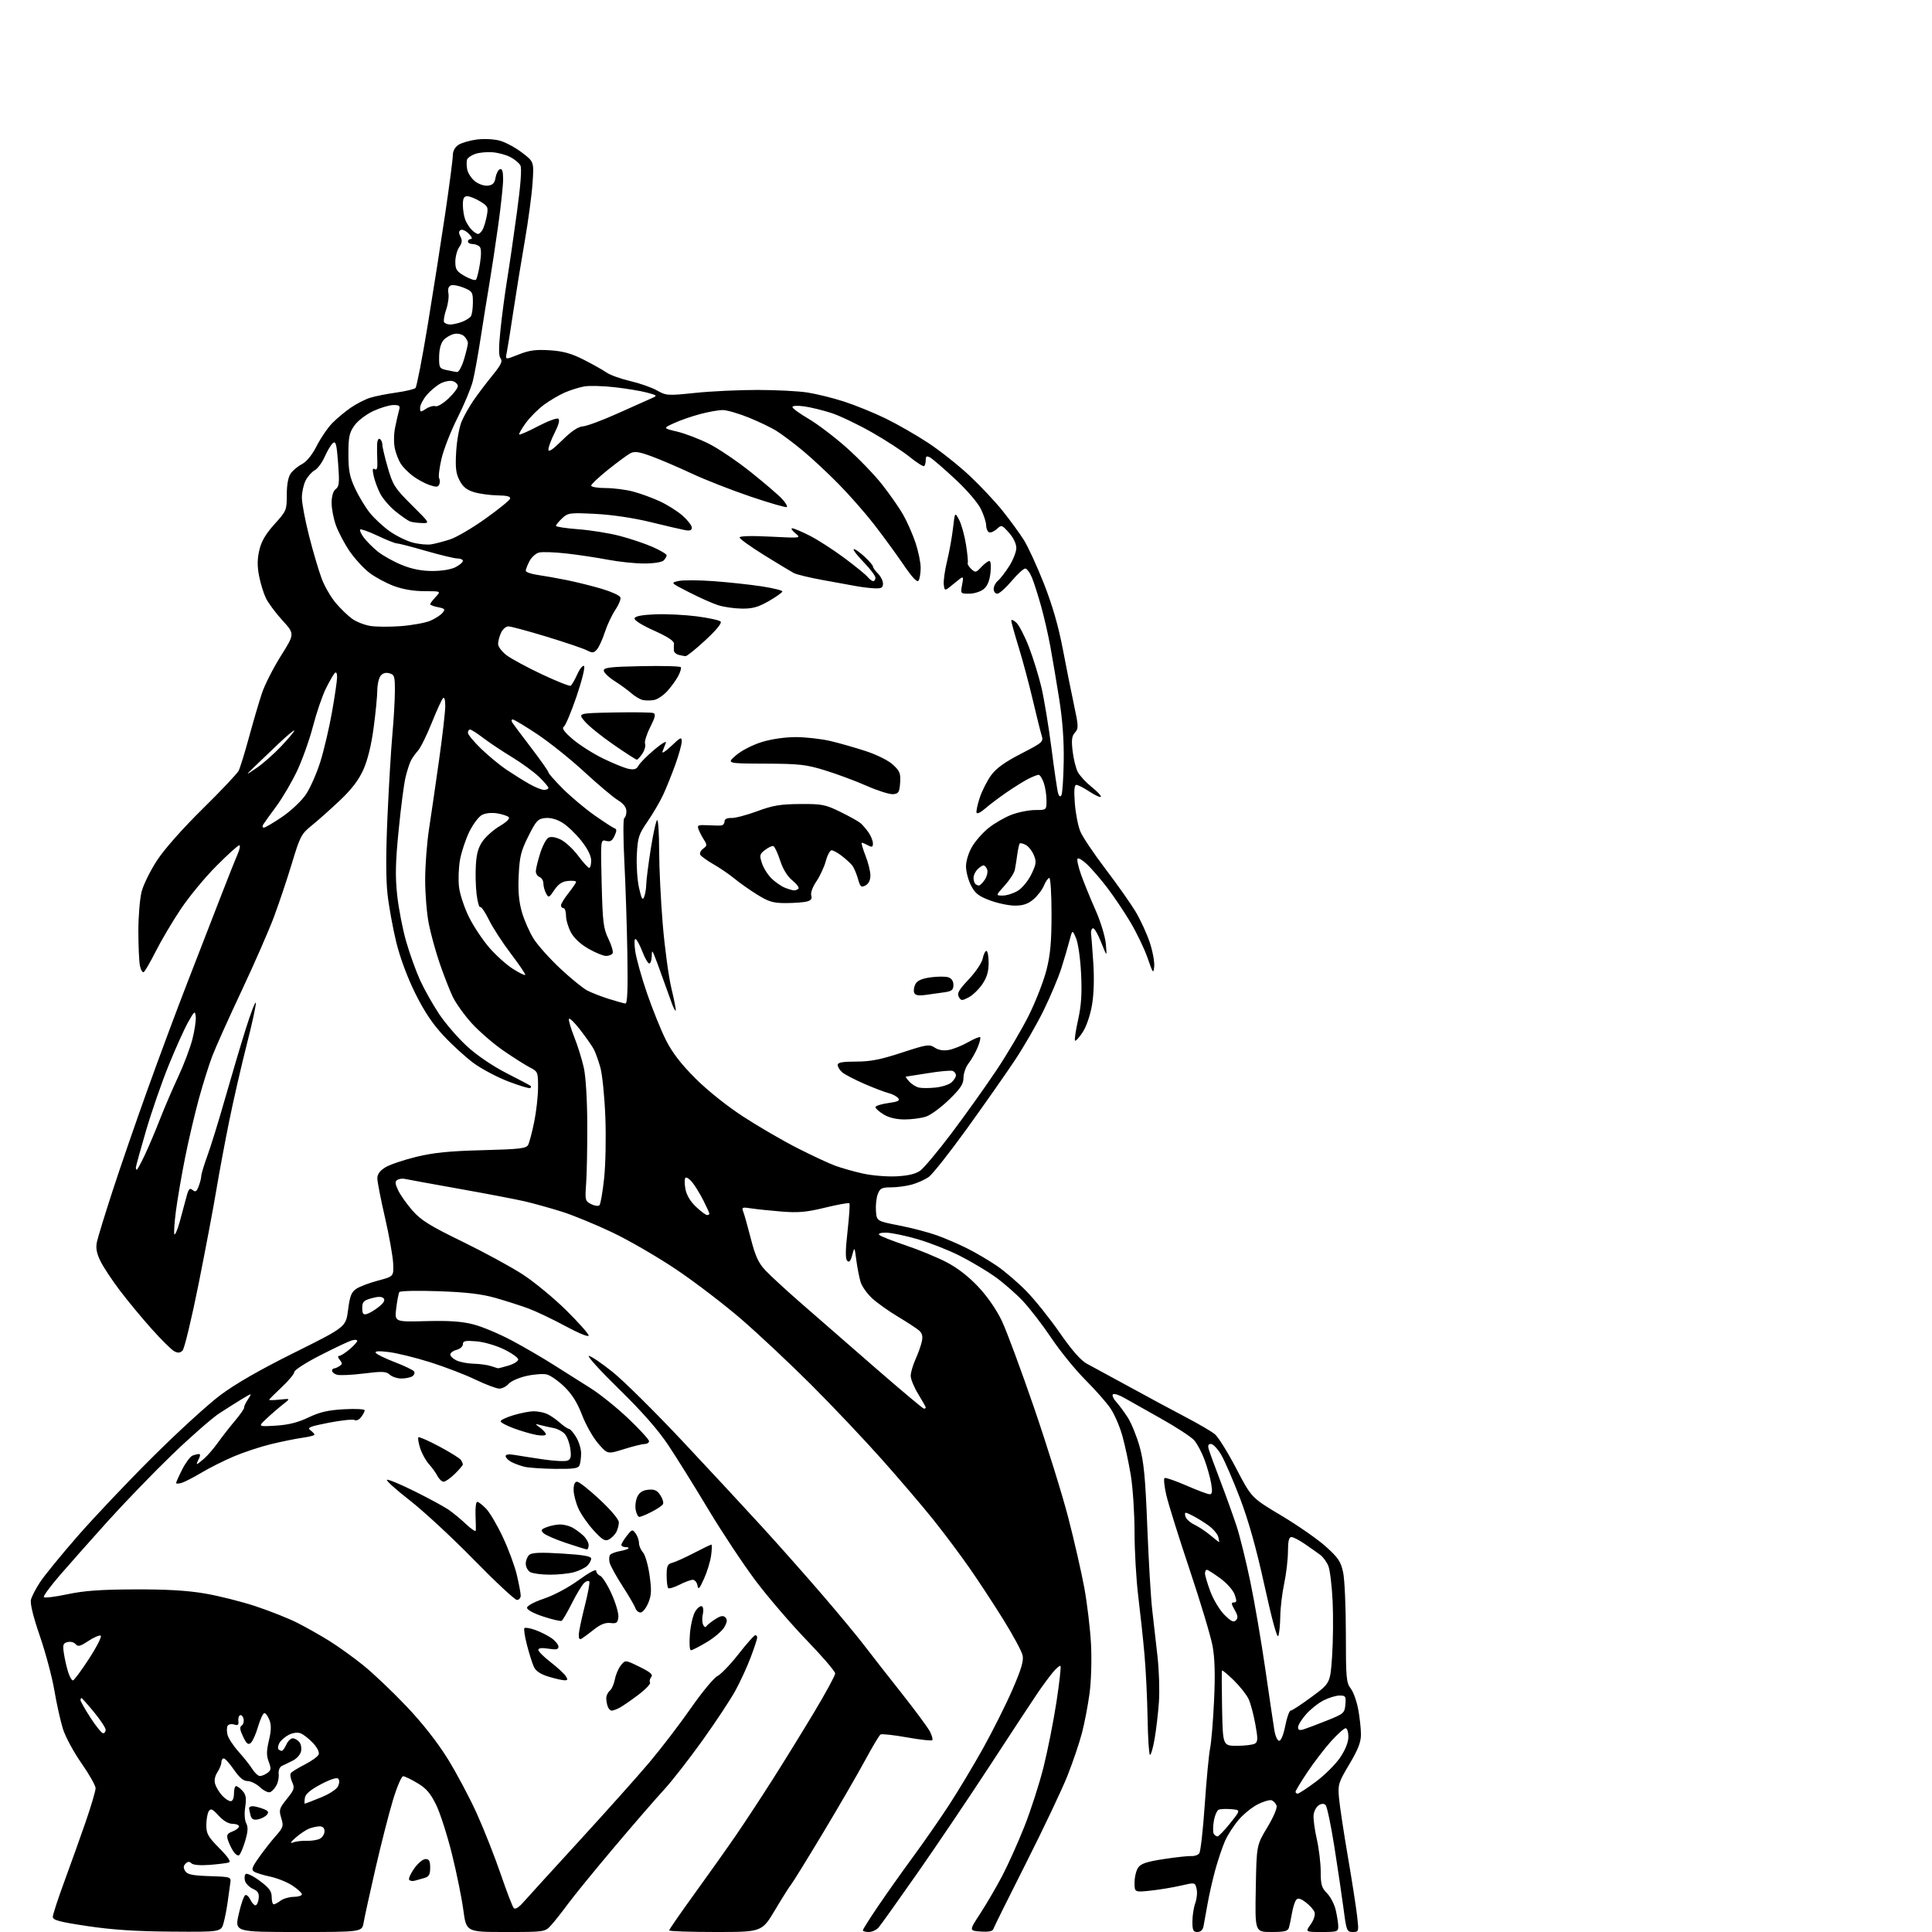 <?xml version="1.0" encoding="UTF-8" standalone="no"?>
<svg 
  version="1.1" 
  xmlns="http://www.w3.org/2000/svg" 
  xmlns:xlink="http://www.w3.org/1999/xlink" 
  xmlns:svg="http://www.w3.org/2000/svg"
  xmlns:rdf="http://www.w3.org/1999/02/22-rdf-syntax-ns#"
  xmlns:cc="http://creativecommons.org/ns#"
  xmlns:dc="http://purl.org/dc/elements/1.1/"
  viewBox="0 0 768 768"
  width="768"
  height="768"
>
<style>svg {background-color: white; }</style>"
<path stroke="none" fill="black" fill-rule="evenodd" d="M68.21,767.85C54.07,767.75 44.61,767.13 34.75,765.65C23.58,763.98 21.00,763.29 21.00,761.97C21.00,761.08 23.06,754.76 25.58,747.92C28.09,741.09 31.92,730.39 34.08,724.14C36.23,717.89 38.00,711.91 38.00,710.86C38.00,709.80 35.47,705.33 32.38,700.91C29.29,696.50 25.96,690.33 24.99,687.19C24.02,684.06 22.50,677.23 21.62,672.00C20.74,666.77 18.15,657.06 15.86,650.40C13.19,642.63 11.92,637.44 12.31,635.88C12.65,634.55 14.31,631.36 16.01,628.80C17.71,626.24 24.32,618.15 30.70,610.82C37.08,603.49 50.44,589.38 60.40,579.46C70.35,569.53 82.55,558.37 87.50,554.65C93.55,550.11 103.22,544.55 117.00,537.70C137.50,527.50 137.50,527.50 138.37,520.69C139.09,515.11 139.69,513.60 141.69,512.28C143.03,511.40 146.92,509.94 150.32,509.04C156.50,507.40 156.50,507.40 156.29,502.28C156.17,499.47 154.71,491.24 153.04,484.01C151.37,476.77 150.00,469.76 150.00,468.41C150.00,466.74 151.01,465.36 153.21,464.02C154.97,462.95 160.48,461.08 165.46,459.87C172.37,458.19 178.57,457.56 191.78,457.22C206.54,456.84 209.18,456.53 209.94,455.12C210.43,454.21 211.51,450.09 212.35,445.98C213.19,441.87 213.88,435.69 213.88,432.25C213.90,426.22 213.78,425.94 210.70,424.36C208.94,423.46 204.20,420.46 200.17,417.69C196.14,414.91 190.43,409.98 187.48,406.72C184.54,403.46 181.14,398.71 179.93,396.15C178.72,393.59 176.41,387.68 174.80,383.00C173.20,378.32 171.23,371.20 170.44,367.16C169.65,363.13 169.00,355.25 169.01,349.66C169.01,344.07 169.70,335.00 170.55,329.50C171.39,324.00 173.19,311.67 174.54,302.09C175.89,292.51 177.00,282.86 177.00,280.64C177.00,278.17 176.64,276.97 176.09,277.55C175.58,278.07 173.56,282.52 171.59,287.43C169.62,292.34 167.17,297.29 166.13,298.43C165.10,299.57 163.81,301.40 163.27,302.50C162.73,303.60 161.80,306.52 161.20,309.00C160.59,311.48 159.37,320.88 158.48,329.91C157.19,342.93 157.07,348.31 157.90,355.96C158.48,361.26 160.09,369.53 161.48,374.33C162.87,379.14 165.34,386.01 166.97,389.60C168.60,393.19 172.00,399.23 174.51,403.02C177.03,406.81 182.03,412.60 185.62,415.89C189.58,419.52 195.77,423.73 201.33,426.58C206.37,429.16 210.69,431.44 210.92,431.64C211.15,431.84 211.10,432.24 210.81,432.52C210.52,432.81 206.62,431.64 202.13,429.93C197.64,428.21 191.38,424.90 188.23,422.57C185.08,420.24 179.71,415.34 176.30,411.68C171.92,406.99 168.59,401.99 165.02,394.76C161.91,388.47 159.00,380.63 157.51,374.50C156.17,369.00 154.61,360.48 154.06,355.56C153.38,349.58 153.37,339.31 154.03,324.56C154.57,312.43 155.45,297.77 155.97,292.00C156.50,286.23 156.95,278.51 156.97,274.87C157.00,268.82 156.80,268.18 154.75,267.63C153.27,267.24 152.07,267.60 151.25,268.71C150.56,269.63 149.99,272.21 149.98,274.44C149.97,276.67 149.32,283.35 148.53,289.27C147.60,296.22 146.15,302.14 144.44,305.96C142.57,310.12 139.79,313.76 135.10,318.19C131.43,321.66 126.42,326.12 123.96,328.11C119.78,331.48 119.28,332.44 116.06,343.11C114.17,349.37 110.94,359.00 108.89,364.50C106.83,370.00 101.02,383.27 95.97,394.00C90.92,404.73 85.71,416.33 84.39,419.79C83.07,423.25 80.67,430.90 79.05,436.79C77.44,442.68 74.99,453.12 73.61,460.00C72.23,466.88 70.58,476.47 69.94,481.31C69.31,486.16 69.04,490.37 69.34,490.67C69.64,490.97 70.56,488.80 71.39,485.86C72.21,482.91 73.39,478.55 74.00,476.18C74.92,472.60 75.36,472.06 76.54,473.03C77.70,473.99 78.16,473.71 78.98,471.54C79.54,470.07 80.00,468.25 80.00,467.49C80.00,466.73 81.12,463.05 82.48,459.31C83.85,455.56 86.99,445.40 89.46,436.71C91.93,428.03 95.61,415.66 97.63,409.21C99.65,402.77 101.47,397.99 101.68,398.60C101.89,399.20 100.29,406.63 98.12,415.10C95.96,423.57 92.81,437.25 91.14,445.50C89.46,453.75 87.15,466.12 86.00,473.00C84.86,479.88 81.67,496.75 78.92,510.50C76.16,524.25 73.31,536.11 72.57,536.85C71.58,537.85 70.73,537.92 69.26,537.14C68.17,536.56 64.15,532.58 60.31,528.29C56.47,524.01 50.77,517.12 47.65,513.00C44.52,508.88 41.03,503.59 39.90,501.26C38.42,498.23 38.03,496.10 38.51,493.76C38.88,491.97 41.68,482.85 44.72,473.50C47.76,464.15 54.02,446.00 58.63,433.16C63.24,420.32 70.36,401.19 74.46,390.66C78.55,380.12 84.34,365.20 87.32,357.50C90.29,349.80 93.47,341.81 94.38,339.75C95.28,337.69 95.62,336.00 95.12,336.00C94.63,336.00 90.54,339.69 86.04,344.21C81.53,348.72 75.14,356.46 71.84,361.40C68.53,366.35 64.08,373.87 61.94,378.12C59.80,382.37 57.65,386.10 57.15,386.41C56.65,386.72 55.96,385.57 55.62,383.86C55.28,382.15 55.00,375.95 55.00,370.09C55.00,364.23 55.59,357.17 56.31,354.39C57.03,351.61 59.81,346.00 62.49,341.92C65.39,337.50 72.70,329.25 80.58,321.50C87.85,314.35 94.28,307.54 94.87,306.37C95.46,305.19 97.32,299.19 98.99,293.02C100.67,286.86 102.96,279.04 104.09,275.66C105.21,272.27 108.62,265.56 111.65,260.73C117.17,251.97 117.17,251.97 112.24,246.58C109.53,243.61 106.56,239.60 105.65,237.67C104.73,235.73 103.52,231.75 102.96,228.82C102.23,225.02 102.27,222.11 103.10,218.61C103.93,215.13 105.66,212.19 109.13,208.35C113.87,203.13 114.00,202.81 114.00,196.71C114.00,192.65 114.55,189.66 115.56,188.22C116.42,186.99 118.44,185.31 120.06,184.47C121.91,183.51 124.08,180.83 125.91,177.23C127.51,174.08 130.31,169.99 132.13,168.15C133.95,166.30 137.25,163.56 139.47,162.04C141.69,160.53 145.07,158.78 147.00,158.16C148.93,157.54 153.60,156.60 157.40,156.07C161.19,155.54 164.69,154.71 165.17,154.23C165.65,153.75 167.86,142.36 170.07,128.93C172.28,115.49 175.41,95.50 177.04,84.50C178.66,73.50 180.00,63.27 180.00,61.77C180.00,60.05 180.83,58.51 182.25,57.58C183.49,56.78 186.76,55.82 189.53,55.46C192.33,55.09 196.35,55.29 198.63,55.90C200.88,56.51 204.86,58.64 207.49,60.65C212.28,64.30 212.28,64.30 211.69,72.90C211.36,77.63 209.96,88.03 208.57,96.01C207.18,103.99 205.13,116.59 204.02,124.01C202.91,131.43 201.74,138.75 201.42,140.27C200.83,143.04 200.83,143.04 206.17,140.92C210.38,139.24 212.96,138.89 218.50,139.24C223.83,139.58 227.05,140.47 232.00,142.97C235.57,144.78 239.65,147.07 241.06,148.06C242.47,149.06 246.70,150.58 250.46,151.46C254.22,152.33 259.03,154.01 261.15,155.20C264.86,157.29 265.42,157.32 276.36,156.18C282.61,155.53 293.75,155.00 301.11,155.01C308.48,155.01 317.43,155.47 321.00,156.03C324.57,156.59 331.10,158.20 335.50,159.62C339.90,161.04 347.30,164.05 351.95,166.30C356.59,168.56 364.24,172.94 368.95,176.04C373.65,179.14 381.05,185.00 385.39,189.07C389.73,193.14 395.67,199.45 398.58,203.11C401.50,206.76 405.26,211.92 406.94,214.56C408.62,217.21 412.23,225.05 414.96,231.98C418.35,240.60 420.73,248.85 422.49,258.05C423.90,265.45 425.92,275.54 426.98,280.47C428.74,288.69 428.77,289.59 427.31,291.21C426.06,292.59 425.86,294.17 426.38,298.57C426.74,301.65 427.66,305.37 428.42,306.84C429.17,308.30 431.67,311.01 433.96,312.85C436.26,314.69 437.89,316.45 437.59,316.75C437.29,317.05 435.24,316.10 433.04,314.65C430.84,313.19 428.52,312.00 427.88,312.00C427.05,312.00 426.87,314.09 427.26,319.31C427.57,323.34 428.55,328.38 429.45,330.52C430.34,332.67 434.85,339.39 439.47,345.46C444.09,351.53 449.46,359.14 451.40,362.37C453.33,365.61 455.87,371.10 457.03,374.58C458.19,378.06 458.99,382.39 458.81,384.21C458.52,387.24 458.31,386.97 456.18,380.80C454.91,377.12 451.75,370.58 449.17,366.28C446.58,361.97 442.38,355.76 439.83,352.47C437.29,349.19 433.82,345.18 432.11,343.57C430.41,341.96 428.72,340.94 428.36,341.31C428.00,341.67 428.63,344.56 429.76,347.73C430.89,350.90 433.45,357.18 435.45,361.68C437.49,366.28 439.30,372.19 439.58,375.18C440.07,380.50 440.07,380.50 437.69,374.50C436.38,371.20 434.90,368.73 434.40,369.00C433.91,369.27 433.59,370.18 433.71,371.00C433.82,371.82 434.22,377.03 434.59,382.56C435.02,388.94 434.83,395.17 434.08,399.56C433.38,403.62 431.84,408.10 430.37,410.34C428.98,412.45 427.62,413.95 427.34,413.67C427.06,413.39 427.60,409.68 428.55,405.43C429.83,399.65 430.14,395.01 429.75,387.10C429.47,381.16 428.59,374.96 427.76,373.00C426.28,369.50 426.28,369.50 425.11,374.00C424.47,376.48 423.01,381.43 421.87,385.00C420.73,388.57 417.61,396.00 414.93,401.50C412.25,407.00 407.06,416.00 403.40,421.50C399.74,427.00 391.15,439.25 384.32,448.72C377.48,458.19 370.68,466.80 369.20,467.86C367.71,468.91 364.70,470.27 362.50,470.88C360.30,471.49 356.58,471.99 354.23,471.99C350.51,472.00 349.82,472.35 348.93,474.69C348.36,476.17 348.04,479.19 348.20,481.39C348.50,485.40 348.50,485.40 357.50,487.16C362.45,488.13 369.20,489.90 372.50,491.09C375.80,492.28 381.20,494.61 384.50,496.27C387.80,497.92 393.07,501.02 396.21,503.15C399.35,505.28 404.66,509.83 408.01,513.26C411.37,516.69 417.35,524.16 421.30,529.86C426.10,536.76 429.67,540.83 432.00,542.07C433.93,543.09 441.57,547.25 449.00,551.31C456.43,555.38 466.55,560.83 471.50,563.42C476.45,566.01 481.59,569.02 482.92,570.11C484.25,571.20 488.08,577.34 491.42,583.75C497.50,595.40 497.50,595.40 509.33,602.45C515.83,606.33 523.78,611.86 526.99,614.74C531.97,619.21 532.99,620.74 533.92,625.04C534.51,627.82 535.00,638.79 535.00,649.41C535.00,666.92 535.18,668.96 536.91,671.16C537.96,672.50 539.31,676.24 539.91,679.48C540.51,682.72 541.00,687.21 541.00,689.47C541.00,692.55 539.86,695.48 536.38,701.32C532.01,708.67 531.79,709.38 532.28,714.79C532.57,717.93 534.14,728.38 535.79,738.00C537.44,747.62 539.10,758.31 539.49,761.75C540.19,767.91 540.16,768.00 537.74,768.00C535.40,768.00 535.23,767.57 534.08,758.75C533.41,753.66 531.76,742.54 530.42,734.04C529.07,725.53 527.52,718.12 526.96,717.56C526.27,716.87 525.39,716.89 524.22,717.62C523.28,718.22 522.36,719.91 522.18,721.39C522.00,722.87 522.57,727.19 523.43,730.99C524.29,734.79 525.00,740.64 525.00,743.99C525.00,749.17 525.38,750.47 527.51,752.60C528.89,753.98 530.45,756.99 530.98,759.30C531.52,761.61 531.96,764.51 531.98,765.75C532.00,767.86 531.58,768.00 525.43,768.00C518.86,768.00 518.86,768.00 521.00,765.00C522.23,763.27 522.89,761.23 522.56,760.18C522.24,759.18 520.68,757.40 519.08,756.22C516.88,754.59 515.95,754.37 515.22,755.29C514.69,755.95 513.95,758.30 513.58,760.50C513.20,762.70 512.66,765.29 512.38,766.25C511.96,767.68 510.69,768.00 505.37,768.00C498.87,768.00 498.87,768.00 499.19,750.75C499.50,733.50 499.50,733.50 503.78,726.40C506.28,722.24 507.80,718.65 507.45,717.73C507.12,716.86 506.25,715.93 505.53,715.65C504.81,715.37 502.36,716.06 500.09,717.19C497.82,718.31 494.37,721.09 492.42,723.36C490.47,725.64 488.02,729.42 486.98,731.77C485.94,734.13 484.20,739.30 483.10,743.27C482.01,747.25 480.61,753.42 479.99,757.00C479.37,760.58 478.66,764.51 478.41,765.75C478.13,767.17 477.23,768.00 475.98,768.00C474.32,768.00 474.00,767.32 474.00,763.82C474.00,761.52 474.52,758.22 475.15,756.47C475.78,754.73 476.01,752.17 475.66,750.78C475.03,748.26 475.03,748.26 469.43,749.56C466.35,750.27 460.94,751.17 457.42,751.55C451.00,752.23 451.00,752.23 451.00,748.34C451.00,746.20 451.65,743.52 452.44,742.39C453.54,740.81 455.90,740.03 462.69,739.00C467.53,738.26 472.46,737.73 473.64,737.81C474.82,737.89 476.21,737.41 476.73,736.73C477.25,736.05 478.22,727.40 478.90,717.50C479.58,707.60 480.53,697.48 481.03,695.00C481.53,692.52 482.24,683.95 482.61,675.93C483.09,665.83 482.91,659.24 482.04,654.43C481.35,650.62 477.24,636.92 472.91,624.00C468.58,611.08 464.39,597.69 463.61,594.25C462.82,590.82 462.52,587.80 462.93,587.54C463.35,587.28 467.25,588.63 471.59,590.52C475.94,592.42 480.10,593.98 480.84,593.99C481.86,594.00 482.01,592.99 481.47,589.75C481.08,587.41 479.87,583.12 478.79,580.20C477.71,577.29 475.85,573.81 474.66,572.49C473.47,571.16 467.55,567.29 461.50,563.90C455.45,560.51 448.84,556.79 446.82,555.63C444.80,554.48 442.81,553.86 442.40,554.27C441.99,554.67 442.58,556.02 443.70,557.25C444.82,558.49 446.90,561.30 448.32,563.50C449.73,565.70 451.84,570.88 453.00,575.00C454.70,581.05 455.29,587.23 456.07,607.00C456.60,620.48 457.48,635.33 458.03,640.00C458.57,644.67 459.52,653.00 460.13,658.50C460.75,664.00 461.00,672.13 460.69,676.56C460.38,681.00 459.60,687.63 458.96,691.31C458.32,694.98 457.49,697.80 457.11,697.57C456.73,697.33 456.31,690.70 456.18,682.82C456.04,674.94 455.48,663.55 454.93,657.50C454.39,651.45 453.28,641.11 452.47,634.53C451.66,627.95 451.00,616.47 451.00,609.03C450.99,601.59 450.33,591.45 449.52,586.50C448.71,581.55 447.19,574.46 446.15,570.75C445.12,567.03 442.97,562.09 441.38,559.78C439.80,557.46 435.31,552.37 431.41,548.48C427.51,544.58 421.46,537.15 417.97,531.95C414.48,526.75 409.35,520.08 406.56,517.13C403.78,514.18 398.80,509.84 395.50,507.49C392.20,505.15 385.90,501.41 381.50,499.18C377.10,496.95 369.51,493.97 364.64,492.56C359.76,491.15 354.16,490.00 352.19,490.00C349.97,490.00 348.96,490.35 349.55,490.92C350.07,491.43 354.77,493.28 360.00,495.04C365.23,496.79 372.54,499.81 376.25,501.74C380.64,504.02 385.08,507.47 388.95,511.60C392.62,515.52 396.20,520.73 398.32,525.23C400.20,529.23 405.92,544.65 411.02,559.50C416.12,574.35 422.24,594.00 424.62,603.17C427.00,612.34 429.88,624.94 431.03,631.17C432.17,637.40 433.37,647.45 433.69,653.50C434.02,659.80 433.77,668.21 433.11,673.17C432.47,677.94 431.11,685.03 430.08,688.94C429.06,692.84 426.49,700.42 424.38,705.77C422.27,711.12 414.86,726.75 407.92,740.50C400.97,754.25 395.10,766.09 394.87,766.81C394.59,767.71 393.00,768.03 389.83,767.81C385.19,767.50 385.19,767.50 389.76,760.50C392.27,756.65 396.20,749.90 398.50,745.50C400.79,741.10 404.73,732.33 407.24,726.00C409.75,719.67 413.16,709.07 414.83,702.43C416.49,695.78 418.80,684.14 419.96,676.54C421.12,668.95 421.84,662.51 421.57,662.24C421.30,661.97 419.95,663.10 418.56,664.75C417.17,666.40 414.39,670.17 412.39,673.12C410.38,676.08 401.98,688.85 393.73,701.50C385.48,714.15 372.43,733.50 364.74,744.50C357.04,755.50 350.06,765.29 349.22,766.25C348.38,767.21 346.63,768.00 345.35,768.00C344.06,768.00 343.00,767.70 343.00,767.33C343.00,766.96 345.77,762.57 349.16,757.58C352.55,752.59 358.80,743.77 363.04,738.00C367.28,732.23 373.69,723.00 377.27,717.50C380.86,712.00 386.93,701.88 390.77,695.00C394.60,688.12 399.86,677.64 402.44,671.70C405.98,663.57 406.98,660.19 406.50,658.02C406.16,656.44 402.74,650.09 398.91,643.92C395.08,637.76 388.99,628.46 385.37,623.28C381.75,618.09 375.32,609.49 371.07,604.17C366.82,598.85 357.53,587.98 350.43,580.00C343.33,572.02 330.71,558.70 322.39,550.39C314.06,542.08 301.68,530.47 294.88,524.57C288.07,518.68 276.43,509.77 269.00,504.76C261.57,499.76 250.10,493.09 243.50,489.95C236.90,486.81 227.82,483.07 223.32,481.65C218.81,480.24 212.22,478.40 208.67,477.57C205.11,476.75 193.27,474.48 182.35,472.54C171.43,470.59 161.76,468.83 160.86,468.62C159.96,468.41 158.65,468.60 157.95,469.03C156.95,469.65 157.02,470.52 158.30,473.22C159.19,475.09 161.76,478.71 164.01,481.27C167.37,485.09 170.92,487.29 183.80,493.56C192.44,497.77 203.25,503.65 207.84,506.64C212.42,509.63 220.19,516.03 225.09,520.87C229.99,525.71 234.00,530.23 234.00,530.91C234.00,531.61 230.04,530.00 224.75,527.14C219.66,524.39 213.03,521.24 210.00,520.12C206.97,519.01 201.12,517.13 197.00,515.96C191.47,514.38 185.53,513.68 174.39,513.28C166.08,512.98 159.04,513.14 158.74,513.62C158.44,514.10 157.89,516.98 157.51,520.00C156.83,525.50 156.83,525.50 169.33,525.17C178.50,524.93 183.52,525.27 188.16,526.46C191.64,527.35 198.54,530.25 203.50,532.90C208.45,535.54 215.95,539.91 220.18,542.61C224.40,545.30 230.94,549.43 234.71,551.79C238.48,554.15 245.26,559.60 249.78,563.91C254.30,568.22 258.00,572.25 258.00,572.87C258.00,573.49 257.21,574.01 256.25,574.01C255.29,574.02 251.57,574.94 248.00,576.06C241.50,578.10 241.50,578.10 237.78,573.80C235.73,571.44 232.85,566.35 231.38,562.50C229.52,557.62 227.39,554.22 224.36,551.27C221.96,548.94 218.83,546.74 217.40,546.38C215.96,546.02 212.32,546.28 209.31,546.96C206.29,547.63 203.09,549.04 202.19,550.09C201.29,551.14 199.63,552.00 198.50,552.00C197.37,552.00 193.08,550.38 188.97,548.41C184.86,546.43 176.77,543.33 171.00,541.51C165.22,539.69 157.84,537.87 154.60,537.47C150.58,536.97 148.92,537.07 149.37,537.78C149.72,538.36 153.16,540.03 157.00,541.50C160.84,542.97 164.27,544.63 164.62,545.20C164.97,545.76 164.64,546.62 163.88,547.10C163.12,547.58 161.19,547.98 159.58,547.98C157.97,547.99 155.89,547.31 154.95,546.46C153.49,545.13 152.02,545.07 144.53,546.00C139.74,546.59 134.96,546.81 133.91,546.47C132.86,546.14 132.00,545.45 132.00,544.93C132.00,544.42 132.34,543.99 132.75,543.98C133.16,543.98 134.15,543.56 134.94,543.06C136.13,542.31 136.15,541.88 135.06,540.58C134.29,539.65 134.18,539.00 134.80,539.00C135.38,539.00 137.23,537.83 138.92,536.41C140.62,534.99 142.00,533.45 142.00,533.00C142.00,532.54 140.99,532.48 139.75,532.86C138.51,533.23 132.89,535.90 127.25,538.78C121.61,541.66 117.00,544.63 117.00,545.37C117.00,546.12 114.75,548.83 112.00,551.40C109.25,553.98 107.00,556.24 107.00,556.44C107.00,556.65 108.91,556.61 111.25,556.36C115.50,555.91 115.50,555.91 112.56,558.21C110.94,559.47 108.01,561.99 106.06,563.82C102.50,567.14 102.50,567.14 109.60,566.72C114.66,566.41 118.39,565.48 122.60,563.47C127.13,561.31 130.41,560.55 136.75,560.20C141.29,559.95 144.99,560.14 144.97,560.62C144.95,561.11 144.31,562.33 143.53,563.35C142.76,564.37 141.62,564.88 140.99,564.49C140.36,564.10 135.76,564.58 130.77,565.54C123.21,567.01 121.97,567.51 123.35,568.51C124.26,569.18 125.00,569.98 125.00,570.30C125.00,570.62 122.86,571.17 120.25,571.53C117.64,571.89 112.04,573.03 107.81,574.05C103.58,575.07 96.88,577.28 92.91,578.97C88.94,580.66 83.18,583.55 80.10,585.40C77.02,587.25 73.49,589.07 72.25,589.45C71.01,589.83 70.00,589.86 70.00,589.53C70.00,589.20 71.10,586.75 72.45,584.09C73.80,581.43 75.64,578.97 76.54,578.62C77.43,578.28 78.59,578.00 79.12,578.00C79.68,578.00 79.63,578.81 79.00,580.00C78.41,581.10 78.10,582.00 78.31,582.00C78.52,582.00 79.83,580.99 81.22,579.75C82.61,578.51 85.04,575.69 86.62,573.47C88.20,571.25 91.24,567.36 93.37,564.82C95.51,562.29 97.16,559.91 97.04,559.55C96.93,559.19 97.61,557.72 98.55,556.29C100.26,553.68 100.26,553.68 96.38,556.01C94.25,557.30 90.10,559.92 87.17,561.83C84.24,563.74 75.75,571.18 68.31,578.36C60.87,585.55 49.31,597.52 42.61,604.96C35.91,612.41 27.40,622.01 23.69,626.31C19.99,630.60 17.16,634.46 17.42,634.88C17.68,635.29 21.85,634.79 26.70,633.76C33.34,632.34 39.91,631.86 53.50,631.81C66.22,631.76 74.43,632.24 81.50,633.45C87.00,634.39 96.08,636.67 101.67,638.53C107.27,640.38 114.68,643.33 118.16,645.08C121.63,646.83 127.40,650.10 130.99,652.33C134.57,654.57 140.67,658.96 144.55,662.10C148.43,665.23 156.08,672.51 161.55,678.27C167.92,684.97 173.82,692.48 177.95,699.12C181.49,704.83 186.73,714.67 189.58,721.00C192.43,727.33 196.69,738.12 199.04,745.00C201.40,751.88 203.73,757.95 204.23,758.50C204.81,759.14 206.23,758.25 208.20,756.00C209.89,754.08 219.93,743.05 230.52,731.50C241.10,719.95 253.53,706.04 258.13,700.59C262.73,695.14 270.14,685.47 274.58,679.09C279.02,672.72 283.79,666.95 285.18,666.27C286.56,665.59 290.35,661.65 293.58,657.52C296.82,653.38 299.82,650.00 300.24,650.00C300.66,650.00 301.00,650.44 301.00,650.98C301.00,651.51 299.85,655.00 298.45,658.73C297.05,662.45 294.31,668.42 292.36,672.00C290.40,675.58 284.46,684.57 279.15,691.98C273.84,699.39 266.99,708.17 263.92,711.48C260.85,714.79 251.98,725.03 244.21,734.23C236.44,743.44 228.18,753.56 225.85,756.73C223.52,759.91 220.49,763.74 219.12,765.25C216.63,768.00 216.63,768.00 200.99,768.00C185.36,768.00 185.36,768.00 184.18,759.25C183.54,754.44 181.50,744.42 179.65,736.98C177.80,729.55 174.99,720.78 173.40,717.50C171.16,712.90 169.47,710.92 166.00,708.85C163.53,707.37 160.96,706.12 160.29,706.08C159.61,706.03 157.81,710.23 156.15,715.75C154.53,721.11 151.41,733.38 149.20,743.00C146.99,752.62 144.90,762.19 144.55,764.25C143.91,768.00 143.91,768.00 118.60,768.00C93.28,768.00 93.28,768.00 94.91,760.83C95.81,756.88 96.98,753.51 97.53,753.32C98.08,753.14 98.97,753.96 99.51,755.13C100.06,756.31 100.95,757.32 101.50,757.39C102.05,757.45 102.64,756.27 102.82,754.76C103.06,752.63 102.56,751.76 100.58,750.86C99.18,750.22 97.76,748.82 97.42,747.75C97.08,746.68 97.18,745.42 97.65,744.96C98.12,744.51 100.64,745.72 103.25,747.66C107.02,750.46 108.00,751.79 108.00,754.10C108.00,755.69 108.36,757.00 108.81,757.00C109.25,757.00 110.49,756.34 111.56,755.53C112.63,754.72 114.96,754.05 116.75,754.03C118.54,754.01 120.00,753.56 120.00,753.01C120.00,752.47 118.31,750.91 116.25,749.55C114.19,748.19 110.25,746.60 107.50,746.01C104.75,745.42 101.84,744.53 101.04,744.03C99.82,743.27 100.15,742.30 102.97,738.31C104.84,735.66 107.82,731.85 109.61,729.83C112.61,726.43 112.78,725.89 111.80,722.68C110.82,719.50 111.00,718.89 114.03,715.11C116.97,711.45 117.20,710.73 116.15,708.43C115.50,707.01 115.24,705.43 115.56,704.91C115.88,704.39 118.38,702.83 121.12,701.44C123.85,700.05 126.36,698.24 126.68,697.40C127.02,696.50 126.08,694.63 124.38,692.84C122.80,691.16 120.60,689.44 119.50,689.02C118.29,688.55 116.43,688.79 114.78,689.63C113.28,690.40 111.61,691.86 111.06,692.88C110.52,693.90 110.35,695.02 110.70,695.37C111.05,695.72 111.64,696.00 112.01,696.00C112.38,696.00 113.19,694.88 113.82,693.50C114.44,692.12 115.59,691.00 116.36,691.00C117.13,691.00 118.31,691.67 118.99,692.49C119.67,693.30 119.96,695.02 119.64,696.30C119.32,697.58 117.80,699.22 116.28,699.93C114.75,700.65 112.83,701.58 112.00,702.01C111.16,702.44 110.62,703.82 110.78,705.14C110.94,706.44 110.54,708.49 109.89,709.70C109.25,710.91 108.11,712.13 107.37,712.41C106.63,712.70 104.83,711.82 103.37,710.46C101.90,709.11 99.67,708.00 98.40,708.00C96.79,708.00 95.16,706.64 93.00,703.50C91.30,701.02 89.48,699.00 88.95,699.00C88.43,699.00 88.00,699.69 88.00,700.54C88.00,701.38 87.29,703.16 86.42,704.49C85.42,706.01 85.09,707.75 85.53,709.20C85.92,710.47 87.16,712.51 88.29,713.75C89.42,714.99 90.95,716.00 91.67,716.00C92.48,716.00 93.00,714.82 93.00,713.00C93.00,711.35 93.38,710.00 93.85,710.00C94.31,710.00 95.47,710.86 96.42,711.91C97.77,713.41 98.00,714.79 97.48,718.30C97.08,720.93 97.25,723.60 97.88,724.78C98.68,726.27 98.57,728.09 97.45,731.85C96.62,734.64 95.53,737.17 95.02,737.49C94.51,737.81 93.44,737.04 92.65,735.78C91.86,734.53 90.91,732.49 90.54,731.25C90.00,729.45 90.37,728.81 92.43,728.03C93.84,727.49 95.00,726.59 95.00,726.02C95.00,725.46 93.85,725.00 92.44,725.00C90.84,725.00 88.78,723.79 86.91,721.75C84.43,719.04 83.78,718.75 82.98,720.00C82.46,720.83 82.02,723.29 82.02,725.47C82.00,728.92 82.68,730.12 87.18,734.68C90.77,738.32 91.92,740.06 90.93,740.38C90.14,740.63 86.73,741.05 83.35,741.32C79.58,741.61 76.77,741.37 76.10,740.70C75.30,739.90 74.66,739.94 73.77,740.83C72.87,741.73 72.83,742.51 73.63,743.78C74.49,745.15 76.47,745.56 83.32,745.79C91.93,746.08 91.93,746.08 91.51,748.79C91.28,750.28 90.83,753.52 90.51,756.00C90.18,758.48 89.47,762.19 88.92,764.25C87.92,768.00 87.92,768.00 68.21,767.85zM284.43,768.00C274.29,768.00 266.00,767.71 266.00,767.36C266.00,767.00 270.59,760.36 276.21,752.61C281.83,744.85 289.24,734.40 292.67,729.39C296.11,724.37 302.62,714.47 307.12,707.39C311.63,700.30 319.07,688.24 323.66,680.59C328.25,672.94 332.00,666.02 332.00,665.22C332.00,664.41 326.87,658.43 320.59,651.93C314.32,645.42 305.20,634.79 300.32,628.30C295.45,621.81 287.01,609.08 281.56,600.00C276.12,590.92 268.97,579.45 265.67,574.50C261.61,568.40 255.32,561.23 246.13,552.25C238.68,544.96 233.25,539.00 234.08,539.00C234.90,539.00 239.16,541.88 243.54,545.40C247.92,548.91 260.31,561.18 271.09,572.65C281.86,584.12 296.21,599.58 302.99,607.00C309.76,614.42 320.53,626.58 326.91,634.00C333.30,641.42 340.76,650.42 343.49,654.00C346.22,657.58 352.89,666.11 358.31,672.96C363.73,679.82 368.84,686.72 369.66,688.31C370.48,689.89 370.89,691.44 370.58,691.76C370.26,692.07 365.72,691.56 360.47,690.62C355.23,689.69 350.53,689.17 350.02,689.49C349.52,689.80 346.75,694.43 343.87,699.78C340.99,705.12 333.50,718.05 327.22,728.50C320.94,738.95 315.25,748.17 314.56,749.00C313.87,749.83 310.96,754.44 308.09,759.25C302.87,768.00 302.87,768.00 284.43,768.00zM164.83,747.62C163.92,747.87 162.93,747.69 162.63,747.21C162.34,746.73 163.27,744.69 164.71,742.67C166.14,740.65 168.15,739.00 169.16,739.00C170.59,739.00 171.00,739.77 171.00,742.43C171.00,745.13 170.52,746.00 168.75,746.51C167.51,746.87 165.75,747.37 164.83,747.62zM116.50,732.39C117.60,731.97 120.04,731.68 121.93,731.75C123.81,731.82 126.17,731.44 127.18,730.91C128.18,730.37 129.00,729.05 129.00,727.96C129.00,726.69 128.32,726.00 127.07,726.00C126.00,726.00 124.09,726.42 122.82,726.93C121.54,727.45 119.15,729.06 117.50,730.52C115.43,732.34 115.12,732.92 116.50,732.39zM483.97,730.00C484.44,730.00 486.72,727.64 489.02,724.75C493.21,719.50 493.21,719.50 489.50,719.18C487.46,719.01 485.21,719.09 484.49,719.36C483.78,719.64 482.89,721.68 482.52,723.89C482.14,726.11 482.12,728.39 482.48,728.96C482.83,729.53 483.50,730.00 483.97,730.00zM102.55,723.24C100.75,723.58 100.01,723.17 99.59,721.60C99.28,720.44 99.02,719.16 99.01,718.75C99.01,718.34 99.65,718.00 100.43,718.00C101.22,718.00 103.07,718.46 104.54,719.02C106.66,719.82 106.98,720.32 106.08,721.41C105.45,722.16 103.86,722.98 102.55,723.24zM121.18,717.00C121.36,716.99 124.19,715.89 127.48,714.55C131.00,713.12 133.85,711.25 134.40,710.02C134.97,708.76 134.97,707.58 134.42,707.03C133.87,706.48 131.11,707.39 127.50,709.31C123.27,711.56 121.41,713.16 121.18,714.75C121.00,715.99 121.00,717.00 121.18,717.00zM515.85,713.00C516.32,713.00 519.58,710.86 523.10,708.24C526.62,705.61 530.96,701.29 532.75,698.62C534.82,695.53 536.00,692.55 536.00,690.39C536.00,688.52 535.51,687.00 534.90,687.00C534.30,687.00 531.71,689.32 529.15,692.15C526.59,694.98 522.36,700.50 519.75,704.40C517.14,708.31 515.00,711.84 515.00,712.25C515.00,712.66 515.38,713.00 515.85,713.00zM103.33,706.00C104.04,706.00 105.38,705.44 106.32,704.75C107.78,703.68 107.85,703.05 106.83,700.35C105.89,697.88 105.91,696.03 106.90,691.85C107.83,687.95 107.88,685.75 107.11,683.75C106.53,682.24 105.62,681.00 105.10,681.00C104.57,681.00 103.44,683.42 102.58,686.37C101.72,689.32 100.42,692.24 99.68,692.85C98.64,693.71 97.97,693.17 96.62,690.32C95.35,687.67 95.20,686.50 96.04,685.97C96.68,685.58 97.03,684.41 96.83,683.38C96.64,682.35 96.03,681.64 95.49,681.81C94.94,681.98 94.61,683.03 94.75,684.13C94.95,685.69 94.58,686.00 93.08,685.53C92.03,685.19 90.86,685.41 90.49,686.02C90.12,686.62 90.09,688.24 90.44,689.62C90.79,690.99 92.76,694.00 94.83,696.31C96.90,698.61 99.37,701.74 100.32,703.25C101.27,704.76 102.62,706.00 103.33,706.00zM491.80,693.98C494.94,693.98 498.12,693.58 498.88,693.09C500.04,692.36 500.06,691.11 499.01,685.36C498.32,681.59 497.13,677.12 496.35,675.43C495.58,673.74 492.94,670.40 490.49,667.99C488.04,665.59 485.92,663.82 485.77,664.06C485.62,664.30 485.64,671.14 485.80,679.25C486.10,694.00 486.10,694.00 491.80,693.98zM508.50,692.00C509.22,692.00 510.24,689.48 510.92,686.00C511.57,682.70 512.53,680.00 513.06,680.00C513.59,680.00 517.35,677.54 521.41,674.53C528.80,669.07 528.80,669.07 529.53,658.36C529.93,652.46 530.03,642.66 529.74,636.57C529.45,630.48 528.70,624.18 528.06,622.56C527.43,620.94 525.95,618.92 524.78,618.06C523.62,617.20 520.87,615.26 518.68,613.75C516.49,612.24 514.09,611.00 513.35,611.00C512.38,611.00 512.00,612.60 511.98,616.75C511.97,619.91 511.30,625.65 510.48,629.50C509.67,633.35 508.97,639.20 508.93,642.50C508.89,645.80 508.54,649.31 508.15,650.30C507.70,651.43 505.66,644.02 502.67,630.37C499.40,615.47 496.33,604.54 492.94,595.63C490.21,588.48 486.84,580.69 485.45,578.32C484.05,575.94 482.23,574.00 481.39,574.00C480.27,574.00 480.05,574.60 480.54,576.25C480.91,577.49 483.02,583.23 485.22,589.00C487.42,594.77 490.27,602.71 491.56,606.64C492.85,610.56 495.30,620.46 497.00,628.64C498.70,636.81 501.39,652.50 502.98,663.50C504.57,674.50 506.19,685.41 506.57,687.75C506.95,690.10 507.81,692.00 508.50,692.00zM40.98,689.00C41.54,689.00 42.00,688.38 42.00,687.61C42.00,686.85 39.92,683.70 37.38,680.61C34.84,677.53 32.59,675.00 32.38,675.00C32.17,675.00 32.00,675.38 32.00,675.84C32.00,676.31 33.79,679.46 35.98,682.84C38.17,686.23 40.42,689.00 40.98,689.00zM518.25,687.43C519.49,687.04 523.65,685.47 527.50,683.93C534.19,681.26 534.51,680.97 534.81,677.57C535.09,674.31 534.89,674.00 532.52,674.00C531.09,674.00 528.21,674.87 526.12,675.94C524.02,677.01 520.89,679.50 519.16,681.48C517.42,683.45 516.00,685.76 516.00,686.60C516.00,687.73 516.59,687.95 518.25,687.43zM243.17,680.00C242.65,680.00 241.94,679.29 241.61,678.42C241.27,677.55 241.00,676.03 241.00,675.04C241.00,674.05 241.63,672.72 242.40,672.09C243.16,671.45 244.08,669.40 244.43,667.54C244.78,665.67 245.85,663.17 246.82,661.98C248.57,659.81 248.57,659.81 254.25,662.60C258.57,664.72 259.68,665.68 258.88,666.65C258.30,667.34 258.09,668.33 258.40,668.84C258.72,669.36 256.62,671.55 253.74,673.72C250.86,675.90 247.52,678.20 246.32,678.84C245.11,679.48 243.70,680.00 243.17,680.00zM28.98,668.00C29.43,668.00 32.34,664.07 35.45,659.27C38.60,654.41 40.62,650.37 40.00,650.17C39.40,649.97 37.16,650.95 35.04,652.36C31.85,654.46 30.98,654.68 30.05,653.56C29.43,652.82 28.00,652.45 26.86,652.75C25.05,653.22 24.87,653.80 25.42,657.39C25.77,659.65 26.53,662.96 27.11,664.75C27.68,666.54 28.52,668.00 28.98,668.00zM224.26,667.93C223.29,667.89 220.44,667.23 217.92,666.45C214.81,665.49 212.97,664.24 212.20,662.55C211.58,661.18 210.35,657.30 209.48,653.92C208.60,650.54 208.15,647.52 208.47,647.20C208.79,646.88 210.73,647.21 212.78,647.94C214.82,648.67 217.74,650.14 219.25,651.20C220.76,652.27 222.00,653.79 222.00,654.58C222.00,655.70 221.11,655.88 218.00,655.38C215.35,654.96 214.00,655.12 214.00,655.86C214.00,656.47 216.19,658.66 218.87,660.73C221.55,662.81 224.26,665.29 224.88,666.25C225.81,667.69 225.70,667.99 224.26,667.93zM274.66,656.00C274.12,656.00 273.95,653.22 274.25,649.50C274.53,645.93 275.52,641.86 276.43,640.47C277.34,639.08 278.52,638.20 279.05,638.53C279.58,638.86 279.73,640.22 279.40,641.56C279.06,642.90 279.08,644.77 279.45,645.72C279.83,646.73 280.40,647.03 280.80,646.45C281.19,645.90 282.79,644.63 284.36,643.63C286.48,642.28 287.50,642.10 288.34,642.94C289.18,643.78 289.08,644.77 287.95,646.79C287.12,648.28 283.99,650.96 281.01,652.75C278.03,654.54 275.17,656.00 274.66,656.00zM231.25,651.37C230.39,651.89 230.02,651.40 230.07,649.81C230.11,648.54 231.17,643.45 232.43,638.50C233.69,633.55 234.52,629.14 234.27,628.70C234.03,628.26 233.15,628.46 232.33,629.14C231.50,629.83 229.31,633.41 227.44,637.12C225.58,640.82 223.70,644.05 223.27,644.30C222.85,644.54 219.57,643.79 216.00,642.62C212.18,641.38 209.50,639.93 209.50,639.13C209.50,638.32 212.31,636.81 216.30,635.46C220.21,634.14 226.05,631.02 230.05,628.10C234.17,625.10 237.00,623.59 237.00,624.41C237.00,625.17 237.70,626.06 238.56,626.38C239.42,626.71 241.47,629.96 243.12,633.59C244.76,637.23 245.98,641.40 245.81,642.85C245.54,645.12 245.09,645.45 242.65,645.17C240.66,644.93 238.69,645.71 236.15,647.73C234.14,649.32 231.94,650.96 231.25,651.37zM491.29,644.11C492.22,643.18 492.10,642.25 490.79,639.96C489.42,637.56 489.36,637.00 490.49,637.00C491.63,637.00 491.69,636.41 490.82,633.92C490.21,632.17 487.75,629.37 485.12,627.44C482.58,625.58 480.16,624.04 479.75,624.02C479.34,624.01 479.00,624.66 479.00,625.46C479.00,626.27 479.97,629.53 481.16,632.71C482.35,635.90 484.85,640.03 486.71,641.90C489.34,644.53 490.37,645.03 491.29,644.11zM254.62,641.00C253.80,641.00 252.88,640.21 252.57,639.25C252.25,638.29 249.96,634.35 247.47,630.50C244.97,626.65 242.67,622.45 242.34,621.18C242.01,619.90 242.14,618.46 242.62,617.99C243.11,617.51 244.79,616.89 246.37,616.60C247.95,616.32 249.49,615.84 249.79,615.54C250.09,615.24 249.58,615.00 248.67,615.00C247.75,615.00 247.00,614.61 247.00,614.13C247.00,613.66 247.98,612.03 249.17,610.51C251.22,607.90 251.42,607.85 252.67,609.57C253.40,610.56 254.00,612.27 254.00,613.36C254.00,614.45 254.72,616.13 255.59,617.10C256.47,618.07 257.64,622.15 258.21,626.18C259.06,632.24 258.97,634.14 257.67,637.25C256.81,639.31 255.43,641.00 254.62,641.00zM205.50,636.00C204.67,636.00 196.97,628.82 188.39,620.05C179.81,611.27 168.28,600.60 162.78,596.33C157.28,592.06 153.26,588.41 153.84,588.22C154.42,588.03 159.43,590.13 164.99,592.90C170.54,595.66 176.53,598.91 178.29,600.12C180.06,601.33 183.19,603.91 185.25,605.86C187.31,607.81 189.06,608.98 189.12,608.45C189.19,607.93 189.15,605.14 189.03,602.25C188.91,599.36 189.22,597.00 189.72,597.00C190.22,597.00 191.81,598.24 193.26,599.75C194.71,601.26 197.71,606.37 199.92,611.10C202.14,615.82 204.63,622.57 205.46,626.09C206.29,629.62 206.98,633.29 206.99,634.25C206.99,635.21 206.32,636.00 205.50,636.00zM270.08,629.96C267.97,631.03 265.97,631.63 265.62,631.29C265.28,630.95 265.00,628.67 265.00,626.24C265.00,622.49 265.34,621.72 267.25,621.23C268.49,620.91 272.38,619.15 275.89,617.32C279.41,615.50 282.51,614.00 282.78,614.00C283.05,614.00 283.01,615.94 282.68,618.31C282.36,620.68 281.09,624.85 279.86,627.56C278.03,631.63 277.57,632.10 277.25,630.25C277.04,629.01 276.20,628.00 275.39,628.00C274.58,628.00 272.19,628.88 270.08,629.96zM218.50,625.96C215.20,625.95 211.71,625.48 210.75,624.92C209.79,624.36 209.00,622.85 209.00,621.57C209.00,620.29 209.65,618.71 210.44,618.05C211.50,617.17 215.02,617.04 223.44,617.56C231.86,618.08 235.00,618.62 235.00,619.56C235.00,620.28 234.31,621.55 233.47,622.39C232.62,623.23 230.26,624.39 228.22,624.96C226.17,625.52 221.80,625.98 218.50,625.96zM233.25,615.92C232.84,615.88 229.12,614.72 225.00,613.35C220.88,611.97 216.86,610.23 216.08,609.47C214.85,608.28 215.04,607.94 217.39,607.04C218.90,606.47 221.26,606.00 222.63,606.00C224.01,606.00 226.11,606.51 227.32,607.12C228.52,607.74 230.51,609.17 231.75,610.30C232.99,611.43 234.00,613.17 234.00,614.17C234.00,615.18 233.66,615.96 233.25,615.92zM242.08,611.95C240.53,612.78 239.50,612.18 236.03,608.42C233.73,605.92 230.99,601.99 229.95,599.69C228.90,597.39 228.03,594.04 228.02,592.25C228.01,590.12 228.48,589.00 229.40,589.00C230.17,589.00 234.22,592.19 238.40,596.10C242.88,600.29 246.00,604.00 246.00,605.16C246.00,606.25 245.54,607.99 244.98,609.04C244.41,610.09 243.11,611.40 242.08,611.95zM484.60,613.00C484.72,613.00 484.57,612.08 484.28,610.95C483.98,609.83 482.34,607.85 480.62,606.57C478.90,605.29 476.00,603.48 474.16,602.55C470.98,600.94 470.84,600.94 471.18,602.68C471.37,603.68 472.94,605.17 474.66,606.00C476.38,606.82 479.28,608.74 481.09,610.25C482.90,611.76 484.48,613.00 484.60,613.00zM254.16,603.00C253.65,603.00 252.99,601.76 252.70,600.25C252.40,598.74 252.69,596.38 253.34,595.00C254.16,593.24 255.46,592.41 257.70,592.19C260.18,591.95 261.24,592.43 262.52,594.40C263.43,595.78 263.88,597.39 263.52,597.97C263.16,598.55 261.11,599.92 258.97,601.01C256.83,602.11 254.66,603.00 254.16,603.00zM176.35,589.00C175.64,589.00 174.55,587.99 173.91,586.75C173.28,585.51 171.74,583.38 170.50,582.00C169.26,580.62 167.69,577.78 167.02,575.68C166.35,573.58 166.03,571.63 166.32,571.35C166.60,571.06 170.36,572.72 174.67,575.02C178.98,577.33 182.83,579.73 183.23,580.36C183.64,580.99 183.98,581.78 183.98,582.13C183.99,582.48 182.56,584.17 180.81,585.88C179.06,587.60 177.05,589.00 176.35,589.00zM220.64,583.90C215.61,583.84 210.15,583.47 208.50,583.07C206.85,582.67 204.49,581.80 203.25,581.14C202.01,580.47 201.00,579.44 201.00,578.83C201.00,578.12 202.30,577.96 204.75,578.39C206.81,578.75 211.95,579.54 216.16,580.16C220.37,580.78 224.59,580.99 225.54,580.62C226.91,580.10 227.15,579.15 226.71,575.90C226.41,573.67 225.43,571.03 224.52,570.03C223.62,569.03 221.67,567.98 220.19,567.70C218.71,567.42 216.38,566.90 215.00,566.54C212.50,565.90 212.50,565.90 214.75,567.57C215.99,568.49 217.00,569.66 217.00,570.17C217.00,570.69 215.37,570.79 213.25,570.41C211.19,570.04 207.14,568.86 204.25,567.79C201.36,566.73 199.00,565.46 199.00,564.97C199.00,564.48 201.33,563.39 204.18,562.54C207.03,561.69 210.60,561.00 212.12,561.00C213.63,561.00 215.91,561.42 217.18,561.93C218.46,562.44 220.81,564.02 222.41,565.43C224.00,566.84 225.70,568.00 226.17,568.00C226.64,568.00 227.92,569.46 229.01,571.25C230.10,573.04 230.99,575.93 231.00,577.67C231.00,579.41 230.73,581.55 230.39,582.42C229.90,583.71 228.12,583.98 220.64,583.90zM367.25,559.95C367.66,559.98 368.00,559.78 368.00,559.52C368.00,559.25 366.65,556.84 365.00,554.15C363.35,551.47 362.01,548.20 362.02,546.89C362.03,545.58 362.89,542.65 363.91,540.38C364.94,538.12 366.07,534.94 366.43,533.32C366.90,531.16 366.60,529.97 365.29,528.85C364.30,528.01 360.58,525.57 357.01,523.44C353.45,521.31 348.86,518.06 346.82,516.22C344.78,514.38 342.67,511.44 342.12,509.68C341.58,507.93 340.81,504.02 340.41,501.00C339.69,495.51 339.68,495.51 338.78,498.89C338.13,501.31 337.57,501.97 336.79,501.19C336.02,500.42 336.05,497.08 336.91,489.45C337.57,483.58 337.90,478.57 337.64,478.31C337.38,478.05 333.04,478.83 328.01,480.05C320.57,481.86 317.31,482.15 310.67,481.61C306.18,481.25 300.74,480.68 298.59,480.35C295.06,479.80 294.76,479.92 295.44,481.62C295.85,482.66 297.21,487.47 298.45,492.32C300.20,499.16 301.47,501.98 304.10,504.82C305.97,506.85 312.23,512.62 318.00,517.66C323.77,522.70 337.05,534.27 347.50,543.36C357.95,552.45 366.84,559.92 367.25,559.95zM197.88,543.90C198.10,543.96 200.01,543.48 202.13,542.84C204.26,542.20 206.00,541.11 206.00,540.42C206.00,539.72 203.47,537.91 200.38,536.40C197.21,534.85 192.40,533.45 189.38,533.20C184.92,532.83 184.00,533.03 184.00,534.36C184.00,535.24 182.88,536.24 181.50,536.59C180.12,536.93 179.00,537.77 179.00,538.45C179.00,539.12 180.15,540.20 181.55,540.84C182.95,541.48 185.99,542.04 188.30,542.10C190.61,542.15 193.62,542.56 195.00,543.00C196.38,543.44 197.67,543.85 197.88,543.90zM145.82,522.34C146.82,522.07 148.96,520.80 150.57,519.50C152.60,517.88 153.18,516.82 152.47,516.09C151.76,515.36 150.30,515.35 147.72,516.07C144.53,516.95 144.00,517.50 144.00,519.95C144.00,522.23 144.37,522.72 145.82,522.34zM281.07,483.00C281.58,483.00 282.00,482.76 282.00,482.47C282.00,482.17 280.92,479.81 279.61,477.21C278.29,474.61 276.30,471.36 275.19,469.99C274.08,468.62 272.85,467.82 272.47,468.20C272.08,468.59 272.08,470.60 272.47,472.67C272.92,475.07 274.43,477.61 276.66,479.71C278.57,481.52 280.56,483.00 281.07,483.00zM238.29,479.11C238.73,478.67 239.57,473.85 240.15,468.40C240.73,462.96 240.95,451.98 240.63,444.00C240.32,436.02 239.44,427.23 238.68,424.45C237.91,421.68 236.73,418.36 236.04,417.08C235.36,415.80 232.93,412.34 230.65,409.39C228.37,406.44 226.35,404.48 226.16,405.04C225.97,405.60 226.93,408.86 228.29,412.28C229.66,415.70 231.36,421.20 232.09,424.50C232.86,428.04 233.42,437.26 233.45,447.00C233.48,456.07 233.28,466.63 233.00,470.45C232.52,477.07 232.61,477.45 234.99,478.66C236.36,479.35 237.84,479.56 238.29,479.11zM356.34,467.61C361.08,467.36 364.00,466.66 365.84,465.33C367.30,464.26 372.90,457.57 378.27,450.45C383.64,443.33 391.64,432.10 396.05,425.51C400.46,418.91 406.30,409.01 409.03,403.51C411.75,398.00 414.89,389.94 415.99,385.59C417.54,379.48 418.00,374.41 418.00,363.34C418.00,355.45 417.60,349.00 417.12,349.00C416.64,349.00 415.68,350.36 414.99,352.02C414.30,353.68 412.41,356.16 410.79,357.52C408.64,359.34 406.67,360.00 403.46,360.00C401.05,360.00 396.57,359.06 393.52,357.92C388.97,356.22 387.60,355.13 385.98,351.96C384.89,349.83 384.00,346.41 384.00,344.38C384.00,342.28 385.04,338.91 386.40,336.59C387.71,334.34 390.69,330.97 393.01,329.11C395.33,327.25 399.43,324.88 402.13,323.86C404.82,322.84 409.04,322.00 411.51,322.00C416.00,322.00 416.00,322.00 416.00,318.15C416.00,316.03 415.51,312.88 414.90,311.15C414.30,309.42 413.38,308.00 412.85,308.00C412.33,308.00 410.46,308.74 408.70,309.64C406.94,310.55 403.02,312.99 400.00,315.07C396.98,317.16 393.16,320.04 391.52,321.49C389.88,322.94 388.38,323.65 388.19,323.07C388.00,322.49 388.57,319.79 389.47,317.08C390.38,314.36 392.39,310.38 393.95,308.23C395.99,305.42 399.34,302.99 405.83,299.64C414.62,295.10 414.86,294.89 414.03,292.23C413.57,290.73 412.00,284.42 410.54,278.20C409.08,271.99 406.57,262.59 404.95,257.33C403.33,252.06 402.00,247.29 402.00,246.72C402.00,246.15 402.89,246.50 403.98,247.48C405.07,248.47 407.33,252.83 409.01,257.18C410.69,261.53 412.93,268.78 413.99,273.29C415.05,277.81 416.85,288.70 417.98,297.50C419.11,306.30 420.30,314.35 420.63,315.38C421.02,316.63 421.46,316.88 421.93,316.11C422.32,315.48 422.73,309.46 422.84,302.73C422.98,294.54 422.39,286.37 421.07,278.00C419.98,271.12 418.39,261.68 417.53,257.00C416.67,252.32 415.02,245.12 413.86,241.00C412.71,236.88 411.10,231.81 410.28,229.75C409.45,227.69 408.23,226.00 407.55,226.00C406.87,226.00 404.42,228.25 402.10,231.00C399.78,233.75 397.23,236.00 396.44,236.00C395.65,236.00 395.00,235.16 395.00,234.12C395.00,233.09 395.75,231.63 396.67,230.87C397.59,230.12 399.61,227.50 401.17,225.05C402.73,222.61 404.00,219.35 404.00,217.82C404.00,216.15 402.83,213.72 401.09,211.78C398.25,208.59 398.14,208.56 396.16,210.36C395.04,211.37 393.65,211.90 393.06,211.54C392.48,211.18 392.00,209.93 392.00,208.76C392.00,207.59 391.06,204.69 389.91,202.32C388.73,199.87 384.31,194.74 379.66,190.42C375.17,186.24 370.71,182.39 369.75,181.87C368.37,181.13 368.00,181.33 368.00,182.80C368.00,183.83 367.73,184.94 367.40,185.26C367.07,185.59 364.49,183.98 361.65,181.67C358.82,179.37 352.00,174.93 346.50,171.81C341.00,168.69 333.80,165.26 330.50,164.18C327.20,163.11 322.36,161.92 319.75,161.55C317.01,161.16 315.00,161.27 315.00,161.81C315.00,162.32 317.89,164.42 321.42,166.49C324.94,168.55 331.70,173.67 336.43,177.87C341.17,182.07 347.53,188.65 350.57,192.50C353.61,196.35 357.39,201.75 358.96,204.50C360.54,207.25 362.77,212.30 363.92,215.72C365.06,219.14 365.99,223.64 365.98,225.72C365.98,227.80 365.60,230.08 365.15,230.78C364.59,231.68 362.71,229.69 359.02,224.28C356.09,220.00 350.87,212.86 347.42,208.41C343.96,203.95 337.62,196.74 333.32,192.37C329.02,188.00 322.62,182.04 319.10,179.13C315.58,176.21 310.93,172.72 308.77,171.36C306.61,169.99 301.54,167.56 297.51,165.94C293.47,164.32 288.87,163.00 287.29,163.00C285.71,163.00 281.77,163.69 278.52,164.54C275.28,165.38 270.57,167.01 268.06,168.15C263.50,170.23 263.50,170.23 269.21,171.58C272.35,172.33 278.05,174.51 281.86,176.43C285.68,178.35 293.24,183.48 298.65,187.82C304.07,192.16 309.59,196.90 310.92,198.35C312.25,199.80 313.09,201.24 312.79,201.55C312.48,201.85 305.99,199.99 298.37,197.40C290.74,194.82 280.23,190.70 275.00,188.25C269.77,185.80 262.63,182.73 259.11,181.44C254.07,179.57 252.28,179.31 250.61,180.17C249.45,180.78 245.46,183.70 241.75,186.68C238.04,189.65 235.00,192.52 235.00,193.04C235.00,193.57 237.59,194.01 240.75,194.01C243.91,194.02 248.82,194.64 251.66,195.40C254.50,196.15 259.25,197.88 262.21,199.24C265.17,200.59 269.26,203.17 271.30,204.95C273.33,206.74 275.00,208.89 275.00,209.72C275.00,210.82 274.26,211.09 272.25,210.72C270.74,210.44 264.55,209.00 258.50,207.52C251.78,205.88 243.30,204.62 236.70,204.28C226.43,203.77 225.79,203.85 223.45,206.04C222.10,207.31 221.00,208.66 221.00,209.03C221.00,209.41 225.02,210.02 229.93,210.39C234.84,210.76 242.27,211.95 246.43,213.05C250.60,214.14 256.48,216.12 259.51,217.46C262.53,218.80 265.00,220.27 265.00,220.74C265.00,221.22 264.46,222.14 263.80,222.80C263.11,223.49 259.81,224.00 256.05,224.00C252.45,224.00 245.98,223.33 241.67,222.50C237.37,221.68 229.97,220.56 225.25,220.03C220.52,219.49 215.59,219.32 214.29,219.64C212.99,219.97 211.27,221.51 210.47,223.07C209.66,224.63 209.00,226.35 209.00,226.89C209.00,227.43 211.14,228.18 213.75,228.55C216.36,228.92 221.65,229.86 225.50,230.64C229.35,231.43 235.56,232.98 239.30,234.09C243.05,235.21 246.33,236.71 246.61,237.43C246.89,238.15 245.99,240.39 244.62,242.41C243.25,244.43 241.37,248.43 240.44,251.29C239.51,254.16 238.09,257.25 237.30,258.16C236.04,259.61 235.51,259.65 233.18,258.47C231.70,257.72 224.50,255.29 217.18,253.06C209.85,250.83 203.06,249.00 202.09,249.00C201.12,249.00 199.80,250.15 199.16,251.55C198.52,252.95 198.00,254.95 198.00,256.00C198.00,257.04 199.50,259.04 201.33,260.44C203.16,261.84 209.48,265.25 215.36,268.03C221.25,270.80 226.42,272.86 226.86,272.59C227.30,272.32 228.48,270.26 229.49,268.02C230.51,265.77 231.71,264.31 232.18,264.78C232.64,265.24 231.28,270.70 229.16,276.91C227.04,283.12 224.75,288.54 224.07,288.95C223.23,289.47 224.36,291.01 227.67,293.85C230.33,296.12 235.75,299.57 239.73,301.51C243.71,303.45 248.28,305.31 249.89,305.63C252.11,306.07 253.06,305.76 253.82,304.34C254.37,303.31 257.20,300.46 260.10,298.01C263.01,295.56 265.07,294.33 264.69,295.28C264.31,296.23 263.71,297.79 263.35,298.75C263.00,299.71 264.57,298.72 266.85,296.55C270.53,293.04 271.00,292.84 271.00,294.74C271.00,295.92 269.85,300.06 268.45,303.95C267.05,307.83 264.88,313.23 263.62,315.94C262.37,318.64 259.58,323.41 257.43,326.53C253.89,331.68 253.49,332.91 253.15,339.78C252.94,343.95 253.33,349.87 254.02,352.93C255.02,357.34 255.44,358.08 256.07,356.50C256.50,355.40 256.88,353.15 256.90,351.50C256.92,349.85 257.74,343.44 258.72,337.25C259.70,331.06 260.84,326.00 261.25,326.00C261.66,326.00 262.01,331.51 262.02,338.25C262.03,344.99 262.68,358.15 263.46,367.50C264.24,376.85 265.79,388.30 266.91,392.94C268.03,397.59 268.79,401.54 268.61,401.73C268.42,401.91 267.80,400.81 267.22,399.28C266.64,397.75 264.97,393.12 263.51,389.00C262.05,384.88 260.47,380.60 259.99,379.50C259.23,377.73 259.13,377.81 259.07,380.25C259.03,381.76 258.59,383.00 258.08,383.00C257.58,383.00 256.39,380.96 255.43,378.47C254.48,375.97 253.27,373.67 252.74,373.34C252.14,372.97 252.05,374.70 252.50,377.99C252.90,380.88 255.00,388.44 257.18,394.79C259.36,401.14 262.75,409.52 264.70,413.42C267.22,418.42 270.65,422.89 276.38,428.63C281.24,433.49 288.91,439.62 295.50,443.91C301.55,447.85 311.23,453.47 317.00,456.40C322.77,459.33 329.52,462.48 332.00,463.39C334.48,464.30 339.43,465.71 343.00,466.50C346.57,467.30 352.58,467.80 356.34,467.61zM54.38,465.00C54.59,465.00 56.00,462.41 57.50,459.25C59.01,456.09 61.73,449.68 63.55,445.00C65.37,440.32 68.66,432.68 70.85,428.00C73.04,423.32 75.57,416.64 76.47,413.14C77.37,409.64 77.97,405.59 77.81,404.14C77.52,401.68 77.32,401.82 74.79,406.30C73.30,408.95 69.82,416.65 67.07,423.43C64.31,430.20 60.25,441.94 58.03,449.52C55.81,457.10 54.00,463.68 54.00,464.15C54.00,464.62 54.17,465.00 54.38,465.00zM359.60,445.00C356.28,444.99 353.37,444.30 351.25,443.01C349.46,441.92 348.00,440.62 348.00,440.11C348.00,439.60 350.27,438.88 353.04,438.49C357.02,437.95 357.85,437.53 357.00,436.50C356.40,435.78 354.70,434.89 353.21,434.52C351.72,434.15 347.35,432.48 343.50,430.81C339.65,429.13 335.71,427.07 334.75,426.23C333.79,425.38 333.00,424.08 333.00,423.35C333.00,422.34 334.85,422.00 340.30,422.00C345.97,422.00 350.04,421.20 358.42,418.46C368.42,415.18 369.40,415.03 371.56,416.44C373.09,417.45 375.02,417.76 377.19,417.37C379.01,417.03 382.45,415.65 384.83,414.29C387.21,412.93 389.37,412.04 389.64,412.30C389.90,412.57 389.43,414.43 388.59,416.45C387.74,418.47 386.14,421.28 385.03,422.69C383.91,424.11 383.00,426.69 383.00,428.42C383.00,430.93 381.85,432.68 377.25,437.15C374.09,440.23 369.97,443.25 368.10,443.87C366.23,444.49 362.41,445.00 359.60,445.00zM372.00,432.31C374.48,432.04 377.29,431.12 378.25,430.26C379.21,429.39 380.00,428.13 380.00,427.45C380.00,426.77 379.41,425.99 378.70,425.71C377.98,425.44 373.59,425.83 368.95,426.59C364.30,427.34 360.32,427.97 360.10,427.98C359.87,427.99 360.48,428.87 361.45,429.94C362.42,431.01 364.17,432.09 365.35,432.34C366.53,432.60 369.52,432.58 372.00,432.31zM248.61,398.91C249.40,398.97 249.62,393.28 249.39,379.25C249.21,368.39 248.67,351.85 248.19,342.50C247.71,333.15 247.70,325.35 248.16,325.17C248.62,324.98 249.00,323.78 249.00,322.50C249.00,320.91 247.89,319.48 245.54,318.03C243.64,316.85 237.68,311.82 232.29,306.85C226.91,301.88 218.51,295.15 213.64,291.90C208.77,288.66 204.35,286.00 203.83,286.00C203.31,286.00 203.21,286.53 203.61,287.18C204.01,287.82 207.41,292.37 211.17,297.29C214.93,302.21 218.00,306.58 218.00,307.00C218.00,307.43 220.59,310.37 223.75,313.54C226.91,316.70 232.57,321.45 236.32,324.09C240.08,326.72 243.67,329.06 244.31,329.27C245.20,329.57 245.19,330.28 244.30,332.25C243.39,334.24 242.61,334.71 240.93,334.27C238.74,333.70 238.74,333.70 239.17,351.12C239.56,366.69 239.85,369.05 241.88,373.25C243.13,375.83 243.87,378.41 243.52,378.97C243.17,379.54 241.99,380.00 240.91,380.00C239.82,380.00 236.67,378.71 233.91,377.13C230.78,375.35 228.16,372.90 226.95,370.64C225.88,368.64 225.00,365.66 225.00,364.00C225.00,362.35 224.55,361.00 224.00,361.00C223.45,361.00 223.00,360.50 223.00,359.89C223.00,359.29 224.35,357.08 226.00,355.00C227.65,352.92 229.00,350.91 229.00,350.54C229.00,350.17 227.55,350.01 225.78,350.19C223.45,350.41 221.96,351.41 220.35,353.80C218.25,356.93 218.07,357.00 217.06,355.12C216.48,354.03 216.00,352.25 216.00,351.17C216.00,350.10 215.32,348.95 214.50,348.64C213.68,348.32 213.00,347.30 213.00,346.37C213.00,345.44 213.77,342.24 214.71,339.26C215.64,336.29 217.13,333.47 218.00,333.00C219.01,332.46 220.82,332.74 222.91,333.75C224.74,334.64 227.85,337.53 229.83,340.18C231.81,342.83 233.78,345.00 234.21,345.00C234.65,345.00 235.00,343.69 235.00,342.09C235.00,340.21 233.61,337.42 231.08,334.22C228.92,331.49 225.56,328.27 223.61,327.07C221.35,325.67 218.86,324.98 216.78,325.18C213.83,325.47 213.16,326.18 210.05,332.37C207.10,338.25 206.54,340.49 206.19,347.97C205.89,354.25 206.25,358.35 207.47,362.60C208.40,365.84 210.52,370.64 212.18,373.25C213.84,375.86 218.61,381.17 222.77,385.06C226.93,388.94 231.72,392.84 233.42,393.73C235.11,394.61 238.97,396.12 242.00,397.08C245.03,398.03 248.00,398.86 248.61,398.91zM385.02,396.49C382.35,397.87 382.02,397.85 381.13,396.26C380.35,394.88 381.15,393.48 385.09,389.31C387.84,386.40 390.30,382.73 390.64,381.04C390.98,379.37 391.64,378.00 392.12,378.00C392.61,378.00 393.00,380.15 393.00,382.77C393.00,386.22 392.30,388.56 390.47,391.26C389.08,393.30 386.63,395.66 385.02,396.49zM368.22,395.46C365.04,395.89 363.81,395.67 363.40,394.59C363.09,393.80 363.32,392.26 363.91,391.17C364.65,389.79 366.47,388.99 369.93,388.51C372.65,388.14 375.81,388.12 376.94,388.48C378.26,388.90 379.00,389.99 379.00,391.52C379.00,393.45 378.37,394.00 375.75,394.40C373.96,394.67 370.58,395.15 368.22,395.46zM208.78,387.56C209.01,387.33 206.47,383.56 203.15,379.19C199.82,374.83 195.87,368.74 194.37,365.68C192.87,362.61 191.30,360.31 190.89,360.57C190.48,360.82 189.84,358.54 189.46,355.51C189.08,352.47 188.95,347.18 189.17,343.74C189.46,339.10 190.20,336.64 192.03,334.15C193.39,332.31 196.44,329.66 198.82,328.27C201.38,326.76 202.77,325.37 202.23,324.83C201.73,324.33 199.65,323.66 197.61,323.32C195.39,322.96 192.95,323.23 191.55,323.97C190.27,324.66 188.03,327.65 186.57,330.62C185.12,333.59 183.45,338.58 182.87,341.72C182.30,344.85 182.12,349.80 182.48,352.72C182.85,355.64 184.67,361.06 186.53,364.76C188.40,368.47 192.06,373.93 194.68,376.91C197.29,379.89 201.44,383.59 203.90,385.15C206.35,386.70 208.54,387.79 208.78,387.56zM312.47,358.99C307.33,359.00 305.62,358.49 300.97,355.61C297.96,353.74 293.93,350.90 292.00,349.29C290.07,347.69 286.39,345.16 283.80,343.67C281.22,342.19 278.79,340.46 278.40,339.84C278.01,339.21 278.50,338.11 279.49,337.39C281.10,336.21 281.13,335.84 279.81,333.79C279.01,332.53 278.05,330.67 277.67,329.66C277.07,328.04 277.49,327.85 281.25,328.04C283.59,328.17 286.06,328.21 286.75,328.13C287.44,328.06 288.00,327.34 288.00,326.54C288.00,325.59 288.97,325.11 290.75,325.17C292.26,325.22 296.88,324.00 301.00,322.47C307.17,320.18 310.18,319.67 318.00,319.61C326.71,319.55 328.04,319.80 334.00,322.71C337.57,324.46 341.20,326.47 342.05,327.19C342.90,327.91 344.36,329.61 345.30,330.97C346.23,332.33 347.00,334.26 347.00,335.26C347.00,336.74 346.65,336.88 345.07,336.04C344.00,335.47 342.88,335.00 342.58,335.00C342.28,335.00 342.92,337.27 344.01,340.04C345.11,342.81 346.00,346.39 346.00,348.00C346.00,349.89 345.30,351.30 344.04,351.98C342.31,352.90 341.96,352.58 341.03,349.26C340.44,347.19 339.41,344.81 338.73,343.98C338.06,343.14 336.20,341.45 334.62,340.23C333.03,339.00 331.21,338.00 330.57,338.00C329.94,338.00 328.90,339.92 328.28,342.26C327.65,344.60 325.96,348.25 324.53,350.36C323.01,352.59 322.16,354.94 322.49,355.97C322.89,357.24 322.40,357.93 320.78,358.36C319.53,358.70 315.78,358.98 312.47,358.99zM398.63,356.00C400.21,355.99 402.90,355.14 404.61,354.09C406.34,353.04 408.73,350.13 409.97,347.56C411.93,343.52 412.05,342.55 410.97,339.93C410.29,338.27 408.85,336.45 407.78,335.88C406.71,335.31 405.62,335.04 405.37,335.30C405.12,335.55 404.68,337.50 404.39,339.63C404.11,341.76 403.66,344.52 403.41,345.78C403.16,347.03 401.33,349.84 399.36,352.03C395.77,356.00 395.77,356.00 398.63,356.00zM315.58,353.94C316.18,353.97 316.99,353.67 317.39,353.27C317.79,352.87 316.71,351.40 314.99,349.99C312.98,348.35 311.23,345.51 310.10,342.02C309.13,339.05 307.92,336.48 307.42,336.33C306.91,336.17 305.43,336.87 304.12,337.87C301.95,339.54 301.85,340.00 302.90,343.19C303.53,345.10 305.27,347.84 306.77,349.28C308.27,350.71 310.62,352.33 312.00,352.88C313.38,353.43 314.99,353.90 315.58,353.94zM389.14,352.00C389.59,352.00 390.65,350.94 391.50,349.64C392.35,348.34 392.76,346.54 392.42,345.64C392.07,344.74 391.42,344.00 390.96,344.00C390.51,344.00 389.44,344.71 388.57,345.57C387.71,346.44 387.00,347.94 387.00,348.90C387.00,349.87 387.30,350.97 387.67,351.33C388.03,351.70 388.70,352.00 389.14,352.00zM104.88,329.00C105.42,329.00 108.71,327.07 112.19,324.70C115.68,322.32 119.88,318.36 121.59,315.82C123.30,313.30 125.87,307.47 127.32,302.87C128.77,298.27 130.86,289.36 131.97,283.08C133.09,276.79 134.00,270.51 134.00,269.13C134.00,267.56 133.65,266.96 133.07,267.55C132.56,268.07 130.98,270.82 129.57,273.65C128.15,276.48 125.85,283.22 124.44,288.62C123.04,294.01 120.18,302.05 118.09,306.46C116.00,310.88 112.29,317.20 109.85,320.50C107.40,323.80 105.06,327.06 104.64,327.75C104.22,328.44 104.33,329.00 104.88,329.00zM355.00,315.70C353.62,315.81 348.90,314.32 344.50,312.38C340.10,310.44 332.68,307.68 328.00,306.24C320.45,303.91 317.79,303.61 304.16,303.56C288.81,303.50 288.81,303.50 292.59,300.23C294.75,298.37 299.14,296.11 302.79,294.98C306.69,293.78 312.02,293.01 316.36,293.01C320.28,293.02 326.43,293.71 330.00,294.54C333.57,295.37 339.98,297.20 344.22,298.60C348.71,300.08 353.24,302.35 355.03,304.03C357.70,306.52 358.08,307.50 357.81,311.21C357.54,314.97 357.19,315.52 355.00,315.70zM216.25,313.99C217.21,313.99 218.00,313.64 218.00,313.20C218.00,312.76 216.31,310.78 214.25,308.80C212.19,306.82 207.36,303.30 203.52,300.97C199.68,298.64 194.55,295.22 192.12,293.37C189.70,291.52 187.33,290.00 186.86,290.00C186.39,290.00 186.00,290.58 186.00,291.28C186.00,291.99 188.36,294.85 191.25,297.64C194.14,300.44 198.67,304.18 201.33,305.97C203.99,307.75 208.04,310.28 210.33,311.59C212.62,312.90 215.29,313.98 216.25,313.99zM102.00,305.28C104.47,303.61 108.86,299.74 111.75,296.68C114.64,293.62 117.00,290.80 117.00,290.41C117.00,290.02 114.19,292.35 110.75,295.60C107.32,298.84 102.93,303.04 101.00,304.92C97.50,308.33 97.50,308.33 102.00,305.28zM253.13,301.98C252.79,301.97 248.60,299.27 243.84,295.98C239.07,292.69 233.94,288.53 232.44,286.75C229.70,283.50 229.70,283.50 244.06,283.22C251.95,283.07 259.00,283.17 259.73,283.45C260.74,283.84 260.44,285.16 258.46,289.08C257.03,291.90 256.11,294.86 256.42,295.65C256.73,296.45 256.26,298.21 255.37,299.55C254.49,300.90 253.48,301.99 253.13,301.98zM260.00,278.26C258.62,278.51 256.60,278.51 255.50,278.26C254.40,278.01 252.38,276.81 251.00,275.60C249.62,274.38 246.59,272.17 244.25,270.68C241.91,269.19 240.00,267.33 240.00,266.54C240.00,265.36 242.78,265.04 255.10,264.80C263.40,264.64 270.39,264.82 270.64,265.22C270.88,265.62 270.42,267.19 269.61,268.72C268.81,270.25 266.88,272.92 265.32,274.66C263.77,276.39 261.38,278.02 260.00,278.26zM272.50,260.84C271.95,260.80 270.71,260.56 269.75,260.31C268.79,260.06 267.95,259.32 267.88,258.68C267.82,258.03 267.84,256.78 267.92,255.91C268.02,254.83 265.47,253.14 259.95,250.66C254.98,248.42 251.99,246.52 252.25,245.75C252.52,244.93 255.36,244.40 260.58,244.20C264.94,244.03 272.32,244.40 277.00,245.01C281.68,245.62 285.93,246.55 286.45,247.07C287.05,247.65 284.82,250.40 280.45,254.45C276.63,258.00 273.05,260.87 272.50,260.84zM159.42,248.89C163.86,248.54 169.07,247.59 171.00,246.78C172.93,245.97 175.12,244.56 175.87,243.65C177.09,242.19 176.89,241.93 174.12,241.37C172.41,241.03 171.00,240.50 171.00,240.19C171.00,239.88 171.98,238.59 173.17,237.31C175.35,235.00 175.35,235.00 168.71,235.00C164.43,235.00 160.09,234.26 156.51,232.92C153.44,231.77 149.08,229.41 146.81,227.67C144.53,225.92 141.02,222.09 138.99,219.14C136.97,216.19 134.52,211.55 133.54,208.84C132.56,206.13 131.79,202.03 131.82,199.73C131.86,197.11 132.48,195.12 133.48,194.39C134.85,193.39 134.98,191.84 134.40,184.10C133.83,176.56 133.48,175.19 132.34,176.13C131.59,176.75 130.12,179.19 129.08,181.55C128.04,183.90 126.25,186.33 125.10,186.94C123.96,187.56 122.34,189.37 121.51,190.98C120.68,192.59 120.00,195.68 120.00,197.84C120.00,200.01 121.30,206.90 122.89,213.14C124.48,219.39 126.74,227.01 127.90,230.08C129.06,233.15 131.61,237.52 133.56,239.80C135.51,242.07 138.41,244.87 140.02,246.01C141.63,247.16 144.83,248.42 147.14,248.81C149.45,249.20 154.97,249.24 159.42,248.89zM294.88,241.93C291.92,241.90 287.70,241.29 285.50,240.59C283.30,239.89 278.12,237.59 274.00,235.48C266.50,231.65 266.50,231.65 269.79,230.94C271.60,230.55 277.90,230.59 283.79,231.03C289.68,231.46 298.21,232.39 302.75,233.08C307.29,233.78 311.00,234.69 311.00,235.10C311.00,235.51 308.58,237.24 305.63,238.93C301.38,241.36 299.13,241.99 294.88,241.93zM385.28,236.00C381.80,236.00 381.78,235.98 382.46,232.37C383.14,228.74 383.14,228.74 379.32,231.90C375.50,235.06 375.50,235.06 375.17,232.41C374.99,230.95 375.57,226.78 376.46,223.13C377.35,219.48 378.42,213.57 378.83,210.00C379.58,203.50 379.58,203.50 381.25,206.62C382.17,208.34 383.40,212.75 383.99,216.43C384.57,220.10 384.89,223.42 384.69,223.80C384.48,224.19 385.11,225.25 386.07,226.16C387.71,227.71 387.97,227.66 390.08,225.41C391.33,224.08 392.78,223.00 393.30,223.00C393.85,223.00 394.03,225.01 393.73,227.71C393.37,230.92 392.50,232.99 390.99,234.21C389.77,235.19 387.20,236.00 385.28,236.00zM347.75,233.87C345.96,233.81 342.70,233.42 340.50,233.02C338.30,232.62 332.26,231.52 327.07,230.58C321.88,229.64 316.70,228.39 315.57,227.80C314.43,227.20 309.11,223.99 303.75,220.67C298.39,217.34 294.00,214.19 294.00,213.66C294.00,213.06 298.63,212.93 306.25,213.32C318.50,213.94 318.50,213.94 316.14,211.97C314.84,210.89 314.29,210.00 314.92,210.00C315.54,210.00 318.65,211.31 321.82,212.91C324.99,214.51 331.16,218.48 335.54,221.73C339.92,224.99 344.12,228.40 344.87,229.32C345.63,230.25 346.64,231.00 347.12,231.00C347.61,231.00 348.00,230.39 348.00,229.65C348.00,228.90 345.93,226.17 343.41,223.57C340.89,220.97 339.05,218.61 339.34,218.33C339.62,218.05 341.46,219.28 343.43,221.07C345.39,222.86 347.00,224.70 347.00,225.16C347.00,225.62 347.90,226.90 349.00,228.00C350.10,229.10 351.00,230.90 351.00,232.00C351.00,233.62 350.38,233.98 347.75,233.87zM171.80,226.98C175.53,226.99 179.30,226.38 181.05,225.47C182.67,224.64 184.00,223.51 184.00,222.97C184.00,222.44 183.04,222.00 181.86,222.00C180.69,222.00 175.05,220.65 169.34,219.00C163.63,217.35 158.41,216.00 157.73,216.00C157.05,216.00 153.62,214.64 150.11,212.97C146.59,211.31 143.47,210.19 143.17,210.49C142.88,210.79 143.53,212.24 144.63,213.71C145.73,215.18 148.22,217.67 150.16,219.24C152.10,220.81 156.34,223.19 159.59,224.52C163.66,226.20 167.46,226.96 171.80,226.98zM171.50,216.37C173.15,216.09 176.53,215.20 179.00,214.39C181.47,213.58 187.74,209.90 192.92,206.21C198.10,202.52 202.53,198.94 202.75,198.25C203.05,197.36 201.63,196.98 197.83,196.92C194.90,196.88 190.70,196.31 188.50,195.66C185.54,194.78 184.03,193.56 182.68,190.98C181.22,188.18 180.96,185.94 181.34,179.50C181.60,175.10 182.58,169.71 183.52,167.52C184.45,165.33 186.58,161.56 188.25,159.14C189.91,156.72 193.27,152.29 195.70,149.30C199.12,145.10 199.88,143.56 199.02,142.52C198.22,141.55 198.19,138.43 198.93,131.25C199.49,125.78 200.67,116.86 201.55,111.41C202.44,105.96 204.20,93.85 205.47,84.50C206.99,73.39 207.47,66.90 206.86,65.76C206.36,64.80 204.55,63.30 202.84,62.42C201.14,61.54 197.93,60.68 195.71,60.52C193.50,60.35 190.44,60.65 188.92,61.18C187.40,61.71 185.95,62.70 185.68,63.38C185.42,64.07 185.44,65.85 185.72,67.34C186.01,68.83 187.40,70.96 188.82,72.07C190.27,73.21 192.50,73.97 193.94,73.80C195.88,73.57 196.61,72.80 197.00,70.58C197.27,68.98 198.06,67.48 198.75,67.25C199.62,66.96 200.00,68.16 200.00,71.23C200.00,73.64 199.12,81.89 198.05,89.56C196.98,97.23 195.38,107.78 194.50,113.00C193.61,118.22 192.06,127.90 191.04,134.50C190.03,141.10 188.64,148.75 187.95,151.50C187.26,154.25 184.53,160.81 181.88,166.07C179.23,171.33 176.35,178.66 175.50,182.36C174.64,186.06 174.22,189.54 174.56,190.09C174.90,190.64 174.93,191.73 174.63,192.51C174.20,193.65 173.46,193.72 170.80,192.83C168.98,192.22 166.03,190.63 164.23,189.30C162.43,187.96 160.25,185.78 159.38,184.46C158.51,183.13 157.42,180.37 156.96,178.33C156.49,176.24 156.53,172.62 157.04,170.06C157.54,167.55 158.24,164.49 158.59,163.25C159.15,161.29 158.86,161.00 156.37,161.01C154.79,161.02 151.21,162.09 148.40,163.39C145.53,164.73 142.25,167.24 140.90,169.13C138.85,172.01 138.50,173.66 138.50,180.50C138.50,187.09 138.98,189.51 141.18,194.23C142.66,197.38 145.28,201.71 147.01,203.86C148.73,206.01 152.23,209.26 154.77,211.09C157.32,212.92 161.45,214.97 163.95,215.65C166.45,216.33 169.85,216.66 171.50,216.37zM167.73,207.92C165.95,207.88 163.82,207.59 163.00,207.29C162.18,206.98 159.58,205.18 157.23,203.28C154.88,201.38 152.12,198.18 151.10,196.16C150.08,194.15 148.92,190.98 148.52,189.12C147.98,186.63 148.10,185.94 148.98,186.49C149.83,187.01 150.12,186.13 149.99,183.36C149.89,181.24 149.85,178.24 149.90,176.69C149.96,175.09 150.43,174.15 151.00,174.50C151.55,174.84 152.00,175.88 152.00,176.81C152.00,177.74 152.98,181.88 154.18,186.00C156.18,192.88 156.96,194.09 163.66,200.75C170.96,208.00 170.96,208.00 167.73,207.92zM223.44,175.06C227.12,171.42 229.79,169.62 231.69,169.49C233.24,169.38 239.22,167.17 245.00,164.58C250.78,161.98 256.85,159.27 258.50,158.55C261.50,157.25 261.50,157.25 257.21,156.07C254.85,155.43 249.06,154.46 244.34,153.93C239.63,153.39 234.13,153.26 232.14,153.63C230.14,154.00 226.70,155.08 224.50,156.04C222.30,156.99 218.59,159.18 216.25,160.89C213.92,162.61 210.65,165.88 209.00,168.16C207.34,170.45 206.17,172.50 206.39,172.73C206.62,172.95 209.96,171.48 213.82,169.46C217.68,167.43 221.32,166.08 221.91,166.44C222.61,166.88 222.13,168.78 220.49,172.02C219.12,174.72 218.00,177.72 218.00,178.68C218.00,179.90 219.64,178.81 223.44,175.06zM169.36,162.50C170.66,161.65 172.34,161.19 173.11,161.47C173.87,161.76 176.19,160.39 178.25,158.43C180.31,156.48 182.00,154.26 182.00,153.50C182.00,152.75 181.12,151.86 180.05,151.52C178.98,151.18 176.78,151.58 175.17,152.41C173.56,153.25 171.06,155.33 169.62,157.04C168.18,158.75 167.00,161.03 167.00,162.10C167.00,163.92 167.16,163.94 169.36,162.50zM181.71,147.88C182.38,147.95 183.61,145.67 184.46,142.82C185.31,139.97 186.00,137.08 186.00,136.39C186.00,135.70 185.35,134.49 184.56,133.70C183.73,132.87 182.04,132.46 180.62,132.73C179.24,133.00 177.33,134.08 176.37,135.14C175.25,136.38 174.60,138.77 174.56,141.76C174.50,146.18 174.67,146.49 177.50,147.11C179.15,147.47 181.05,147.82 181.71,147.88zM178.99,129.00C180.03,129.00 182.13,128.52 183.66,127.94C185.20,127.35 186.80,126.34 187.21,125.69C187.63,125.03 187.98,122.56 187.98,120.20C188.00,116.20 187.75,115.79 184.38,114.39C182.39,113.56 180.09,113.13 179.27,113.45C178.28,113.83 177.94,114.89 178.25,116.55C178.52,117.94 178.11,120.89 177.35,123.11C176.59,125.32 176.22,127.55 176.54,128.07C176.86,128.58 177.96,129.00 178.99,129.00zM189.20,111.20C189.58,110.81 190.30,107.93 190.79,104.79C191.38,101.00 191.33,98.73 190.64,98.04C190.07,97.47 188.79,97.00 187.80,97.00C186.81,97.00 186.00,96.55 186.00,96.00C186.00,95.45 186.55,95.00 187.22,95.00C187.90,95.00 187.50,94.06 186.32,92.88C185.16,91.71 183.71,91.06 183.10,91.44C182.32,91.92 182.30,92.69 183.04,94.08C183.83,95.55 183.70,96.58 182.54,98.24C181.70,99.45 181.00,102.06 181.00,104.03C181.00,107.12 181.51,107.90 184.75,109.75C186.81,110.93 188.81,111.58 189.20,111.20zM190.04,93.00C190.53,93.00 191.36,92.20 191.88,91.23C192.40,90.26 193.13,87.81 193.51,85.78C194.15,82.36 193.96,81.95 190.85,80.05C189.01,78.93 186.71,78.01 185.75,78.00C184.42,78.00 184.00,78.83 184.00,81.43C184.00,83.32 184.41,85.95 184.92,87.28C185.42,88.61 186.58,90.43 187.49,91.34C188.40,92.26 189.54,93.00 190.04,93.00z" />

</svg>